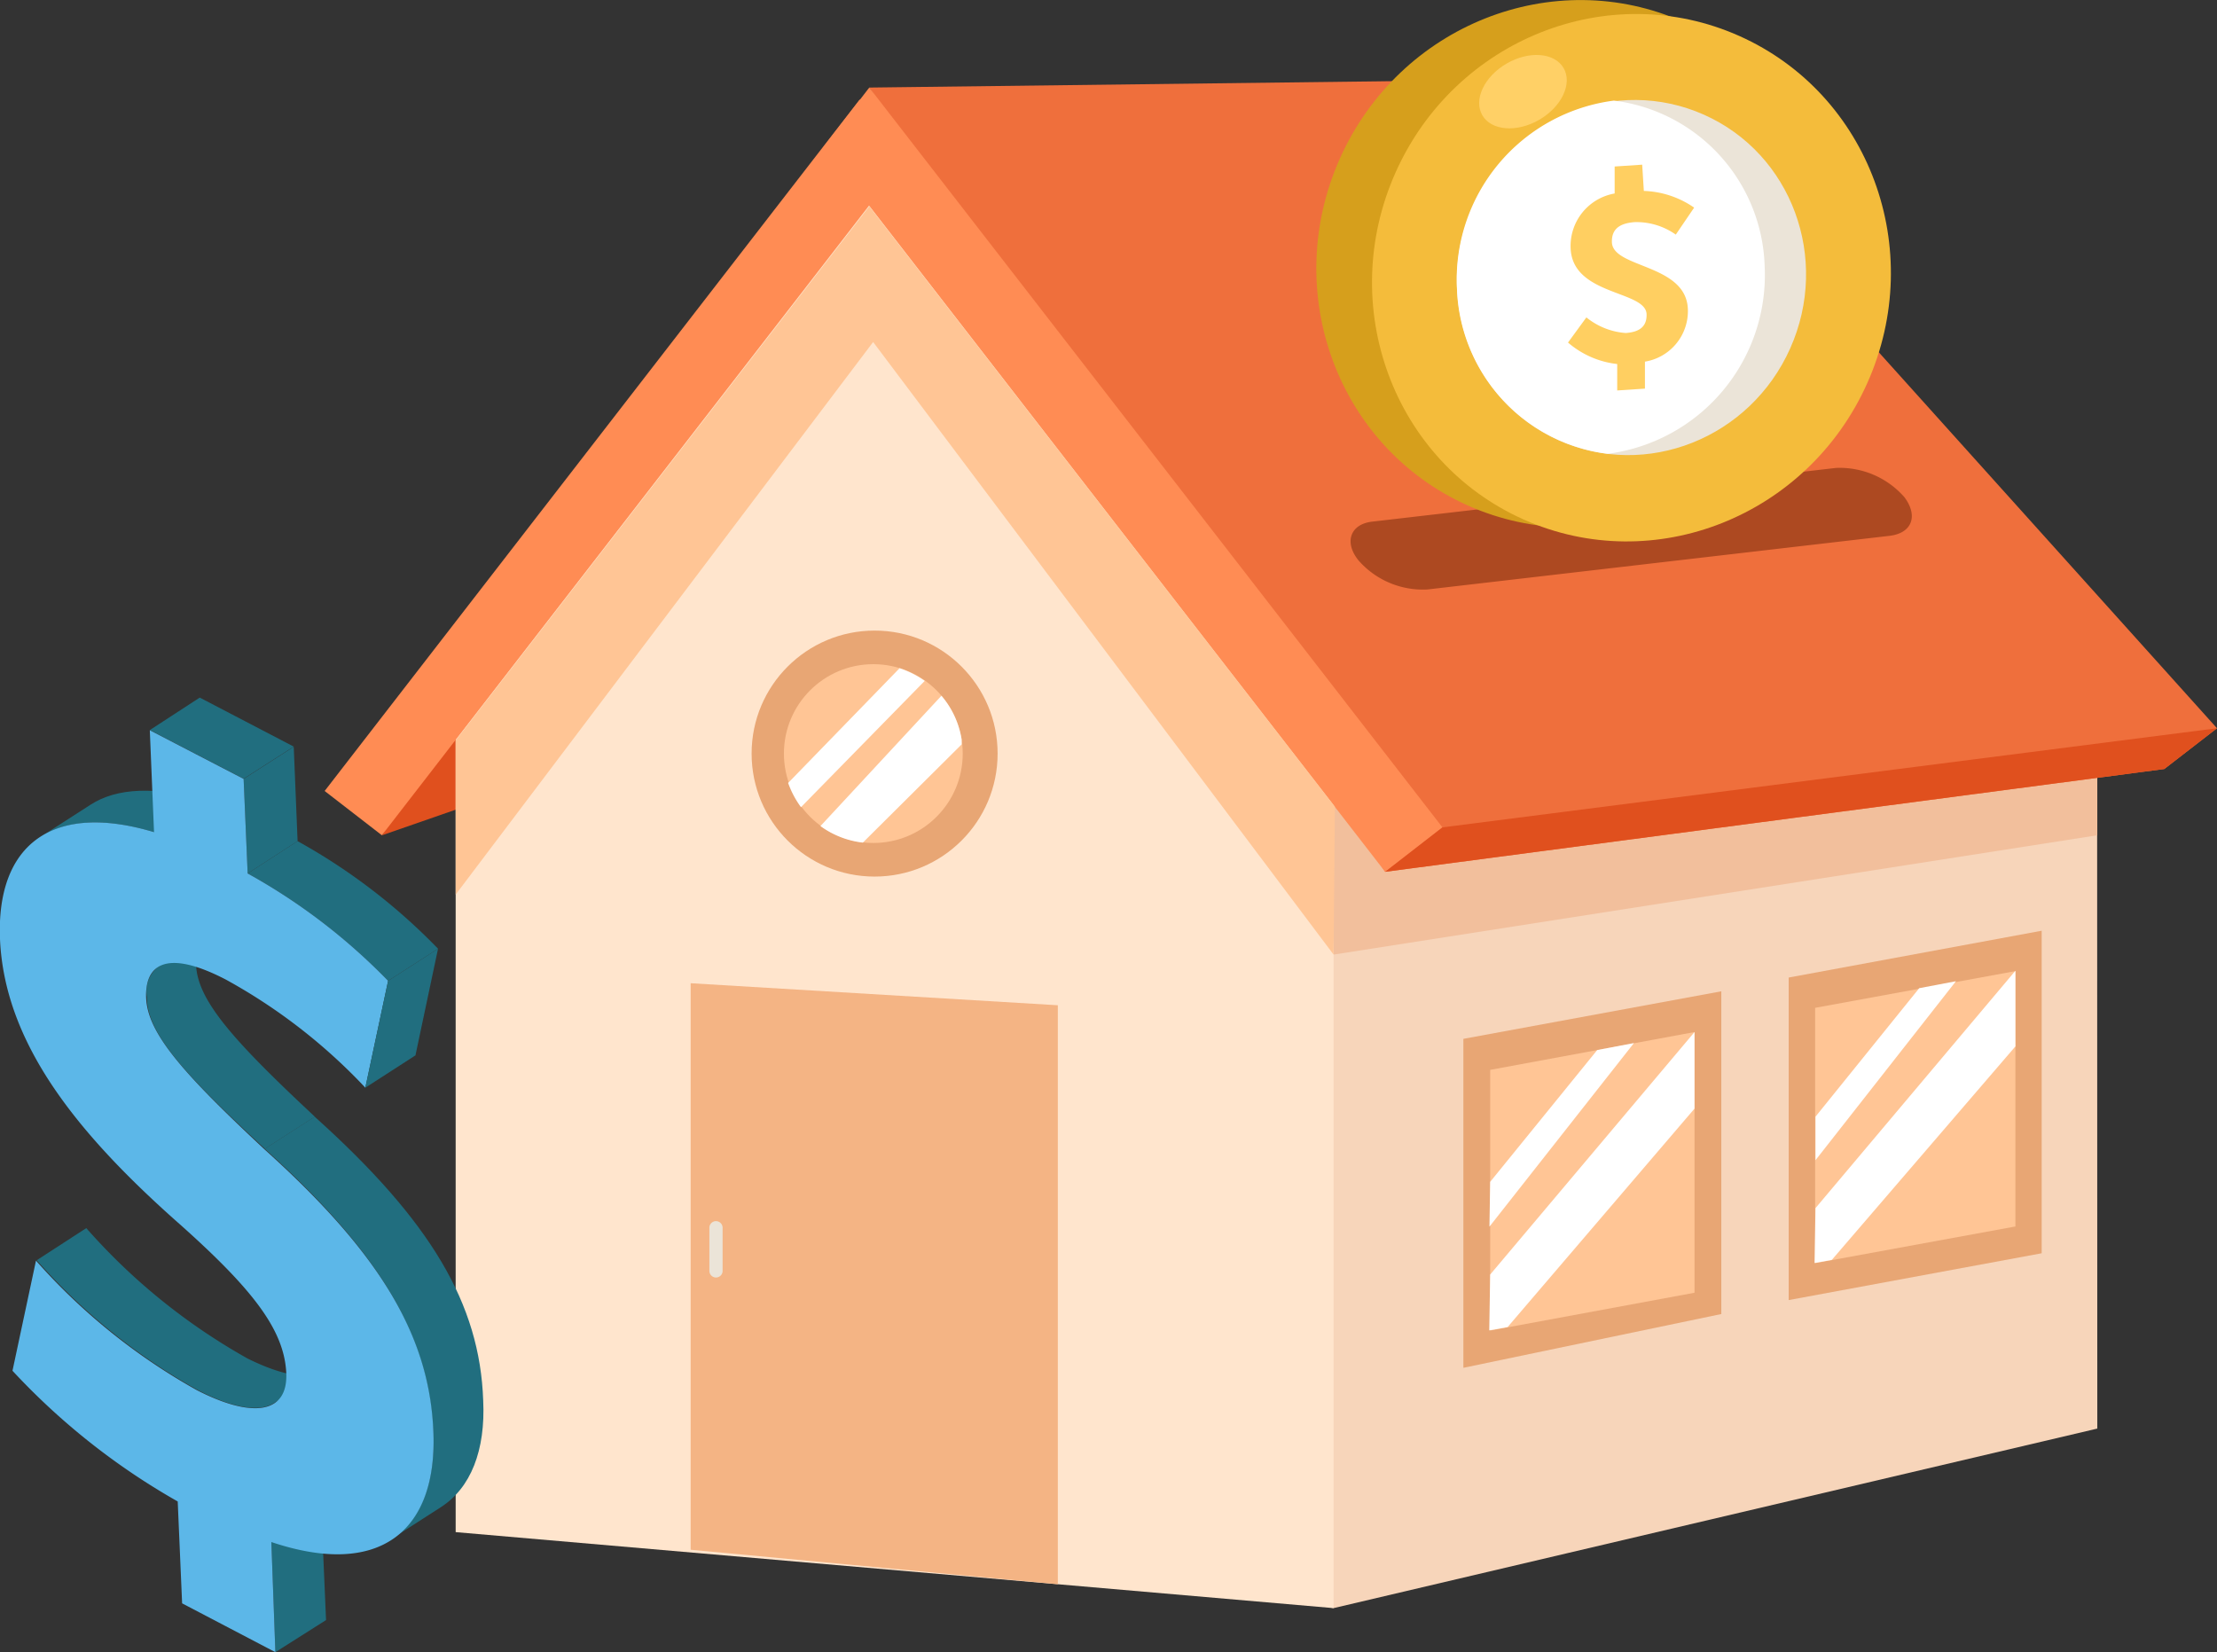 <svg id="Layer_1" data-name="Layer 1" xmlns="http://www.w3.org/2000/svg" viewBox="0 0 120.76 89.99"><rect x="0" y="0" width="120.76" height="89.99" fill="#333333" stroke="none"/><defs><style>.cls-1{fill:#e0501e}.cls-5{fill:#ff8c54}.cls-8{fill:#e8a674}.cls-9{fill:#ffc595}.cls-10{fill:#fff}.cls-11{fill:#ebe4d8}.cls-12{fill:#216e7f}</style></defs><g id="Group_3647" data-name="Group 3647"><g id="Group_1583" data-name="Group 1583"><path id="Path_2611" data-name="Path 2611" class="cls-1" d="M20.81 45.5l10.56-3.67-4.54-6.32z"/><path id="Path_2612" data-name="Path 2612" d="M114.24 77.82l-41.6 9.78-17.16-3-3.94-45.89h62.69z" fill="#f7d5ba"/><path id="Path_2613" data-name="Path 2613" d="M114.24 45.5L72.64 52V37.42l41.6 1.29z" fill="#f2bf9c"/><path id="Path_2614" data-name="Path 2614" d="M72.64 87.6l-47.82-4.14v-48.9L48.73 7.81 72.64 38.7z" fill="#ffe5cd"/><path id="Rectangle_162" data-name="Rectangle 162" class="cls-5" transform="rotate(-52.27 33.818 25.469)" d="M10.01 23.49h47.62v3.94H10.01z"/><path id="Path_2615" data-name="Path 2615" d="M117.89 41.89l2.87-2.22L88.91 4.26l-41.56.51 28.1 42.72z" fill="#ef6f3c"/><path id="Path_2616" data-name="Path 2616" d="M57.62 86.3l-20-1.88V53.56l20 1.2z" fill="#f4b484"/><circle id="Ellipse_36" data-name="Ellipse 36" class="cls-8" cx="47.64" cy="41.05" r="6.7"/><circle id="Ellipse_37" data-name="Ellipse 37" class="cls-9" cx="47.57" cy="41.05" r="4.87"/><path id="Path_2617" data-name="Path 2617" class="cls-8" d="M93.76 71.58l-14.05 2.93V56.59L93.76 54z"/><path id="Path_2618" data-name="Path 2618" class="cls-9" d="M92.3 70.42l-11.13 2.06v-14.2l11.13-2.06z"/><path id="Path_2619" data-name="Path 2619" class="cls-8" d="M111.21 68.27l-13.78 2.55V53.25l13.78-2.55z"/><path id="Path_2620" data-name="Path 2620" class="cls-9" d="M109.78 66.81l-10.91 2V54.9l10.91-2z"/><path id="Path_2621" data-name="Path 2621" class="cls-5" d="M75.45 47.49l3.12-2.42-31.22-40.3L44.86 8z"/><path id="Path_2622" data-name="Path 2622" class="cls-1" d="M78.57 45.07l42.19-5.4-2.87 2.22-42.44 5.6z"/><path id="Path_2623" data-name="Path 2623" class="cls-9" d="M72.64 52L47.56 18.63l-22.74 30.1v-8.4l22.53-29.09 25.36 32.7z"/><path id="Path_2624" data-name="Path 2624" class="cls-10" d="M81.17 64.38L87 57.2l2-.38-7.87 10z"/><path id="Path_2625" data-name="Path 2625" class="cls-10" d="M81.17 69.43L92.3 56.22v4.17l-10.18 11.9-1 .18z"/><path id="Path_2626" data-name="Path 2626" class="cls-10" d="M98.89 60.83l5.65-7 2-.38-7.65 9.75z"/><path id="Path_2627" data-name="Path 2627" class="cls-10" d="M98.89 65.81l10.89-12.93V57l-10 11.63-.94.17z"/><path id="Path_2628" data-name="Path 2628" class="cls-11" d="M39 69.59a.36.36 0 01-.36-.36v-2.35a.36.36 0 01.36-.36.36.36 0 01.36.36v2.35a.36.36 0 01-.36.36z"/><path id="Path_2629" data-name="Path 2629" class="cls-10" d="M42.93 42.65a5.07 5.07 0 00.7 1.32l6.74-6.88A5.22 5.22 0 0049 36.4z"/><path id="Path_2630" data-name="Path 2630" class="cls-10" d="M44.69 45a4.86 4.86 0 002.31.9l5.38-5.35v-.27a4.83 4.83 0 00-1.1-2.38z"/></g><g id="Group_1606" data-name="Group 1606"><g id="Group_1585" data-name="Group 1585"><g id="Group_1584" data-name="Group 1584"><path id="Path_2631" data-name="Path 2631" class="cls-12" d="M14.78 84l2.72-1.75.26 6L15 90z"/></g></g><g id="Group_1587" data-name="Group 1587"><g id="Group_1586" data-name="Group 1586"><path id="Path_2632" data-name="Path 2632" class="cls-12" d="M17.65 74.68l-2.72 1.75c-.82.52-2.3.26-4.18-.72A33.43 33.43 0 012 68.65l2.7-1.75a33.48 33.48 0 008.78 7.1c1.87.93 3.36 1.2 4.17.68z"/></g></g><g id="Group_1589" data-name="Group 1589"><g id="Group_1588" data-name="Group 1588"><path id="Path_2633" data-name="Path 2633" class="cls-12" d="M8.59 52.68l2.72-1.75a1.75 1.75 0 00-.63 1.63c.08 1.93 2 4.1 6.47 8.27l-2.72 1.75C9.92 58.41 8 56.24 8 54.31a1.73 1.73 0 01.59-1.63z"/></g></g><g id="Group_1591" data-name="Group 1591"><g id="Group_1590" data-name="Group 1590"><path id="Path_2634" data-name="Path 2634" class="cls-12" d="M24 82.11l-2.72 1.75c1.64-1 2.44-3.1 2.32-5.82-.22-5.27-2.86-9.77-9.18-15.46l2.72-1.75c6.32 5.68 9 10.19 9.18 15.46.13 2.71-.67 4.77-2.32 5.82z"/></g></g><g id="Group_1593" data-name="Group 1593"><g id="Group_1592" data-name="Group 1592"><path id="Path_2635" data-name="Path 2635" class="cls-12" d="M2.22 45.58l2.72-1.75c1.43-.92 3.52-1 6.18-.25l-2.73 1.75c-2.66-.8-4.74-.67-6.17.25z"/></g></g><g id="Group_1595" data-name="Group 1595"><g id="Group_1594" data-name="Group 1594"><path id="Path_2636" data-name="Path 2636" class="cls-12" d="M8.16 39.77L10.88 38 16 40.67l-2.73 1.75z"/></g></g><g id="Group_1597" data-name="Group 1597"><g id="Group_1596" data-name="Group 1596"><path id="Path_2637" data-name="Path 2637" class="cls-12" d="M13.27 42.43L16 40.68l.21 5.14-2.72 1.76z"/></g></g><g id="Group_1599" data-name="Group 1599"><g id="Group_1598" data-name="Group 1598"><path id="Path_2638" data-name="Path 2638" class="cls-12" d="M13.49 47.58l2.72-1.76a32.62 32.62 0 017.65 5.86l-2.72 1.75a32.72 32.72 0 00-7.65-5.85z"/></g></g><g id="Group_1602" data-name="Group 1602"><g id="Group_1601" data-name="Group 1601"><g id="Group_1600" data-name="Group 1600"><path id="Path_2639" data-name="Path 2639" d="M13.27 42.43l.22 5.15a32.72 32.72 0 017.65 5.85l-1.24 5.82a30.64 30.64 0 00-7.6-5.89c-3.39-1.76-4.41-.69-4.34 1 .08 1.93 2 4.1 6.47 8.27 6.32 5.69 9 10.19 9.18 15.46S20.73 86 14.78 84l.22 6-5.08-2.66-.24-5.55a37.5 37.5 0 01-9-7.12l1.28-6a33.43 33.43 0 008.77 7.06c3 1.54 5 1.31 4.86-1s-1.82-4.49-5.75-8C4.18 61.74.25 56.83 0 51.16c-.21-5.16 2.86-7.49 8.39-5.83l-.23-5.55z" fill="#5cb7e8"/></g></g></g><g id="Group_1605" data-name="Group 1605"><g id="Group_1604" data-name="Group 1604"><g id="Group_1603" data-name="Group 1603"><path id="Path_2640" data-name="Path 2640" class="cls-12" d="M21.14 53.43l2.72-1.75-1.23 5.81-2.73 1.76z"/></g></g></g></g><g id="Group_1607" data-name="Group 1607"><path id="Path_2641" data-name="Path 2641" d="M102.91 29.19l-25.15 2.92A4.66 4.66 0 0174 30.53c-.81-1-.45-2 .79-2.12L100 25.49a4.68 4.68 0 013.73 1.59c.77 1.02.42 1.97-.82 2.11z" fill="#ad4921"/><ellipse id="Ellipse_38" data-name="Ellipse 38" cx="85.82" cy="14.37" rx="14.42" ry="14.07" transform="rotate(-65.97 85.825 14.36)" fill="#d69f1c"/><ellipse id="Ellipse_39" data-name="Ellipse 39" cx="88.86" cy="15.12" rx="14.42" ry="14.07" transform="rotate(-65.97 88.869 15.12)" fill="#f4bc3b"/><ellipse id="Ellipse_40" data-name="Ellipse 40" class="cls-11" cx="88.86" cy="15.12" rx="9.71" ry="9.47" transform="rotate(-65.97 88.861 15.116)"/><path id="Path_2642" data-name="Path 2642" class="cls-10" d="M87.57 24.72a9.82 9.82 0 008.55-10.24 9.38 9.38 0 00-8.21-9 9.82 9.82 0 00-8.55 10.24 9.38 9.38 0 008.21 9z"/><path id="Path_2643" data-name="Path 2643" d="M89.54 10.4a5.1 5.1 0 012.74.91l-1 1.47a3.7 3.7 0 00-2.23-.68c-.87.06-1.26.41-1.25 1.07 0 1.47 4.12 1.17 4.14 3.74a2.79 2.79 0 01-2.34 2.79v1.47l-1.51.1v-1.44a4.93 4.93 0 01-2.68-1.17l1-1.37a3.84 3.84 0 002.14.85c.75-.05 1.15-.35 1.14-1 0-1.35-4.12-1-4.14-3.7a2.9 2.9 0 012.4-2.9V9.07l1.5-.1z" fill="#ffcf61"/><ellipse id="Ellipse_41" data-name="Ellipse 41" cx="82.96" cy="4.99" rx="2.56" ry="1.77" transform="rotate(-30.13 82.963 4.999)" fill="#ffd066"/></g></g></svg>